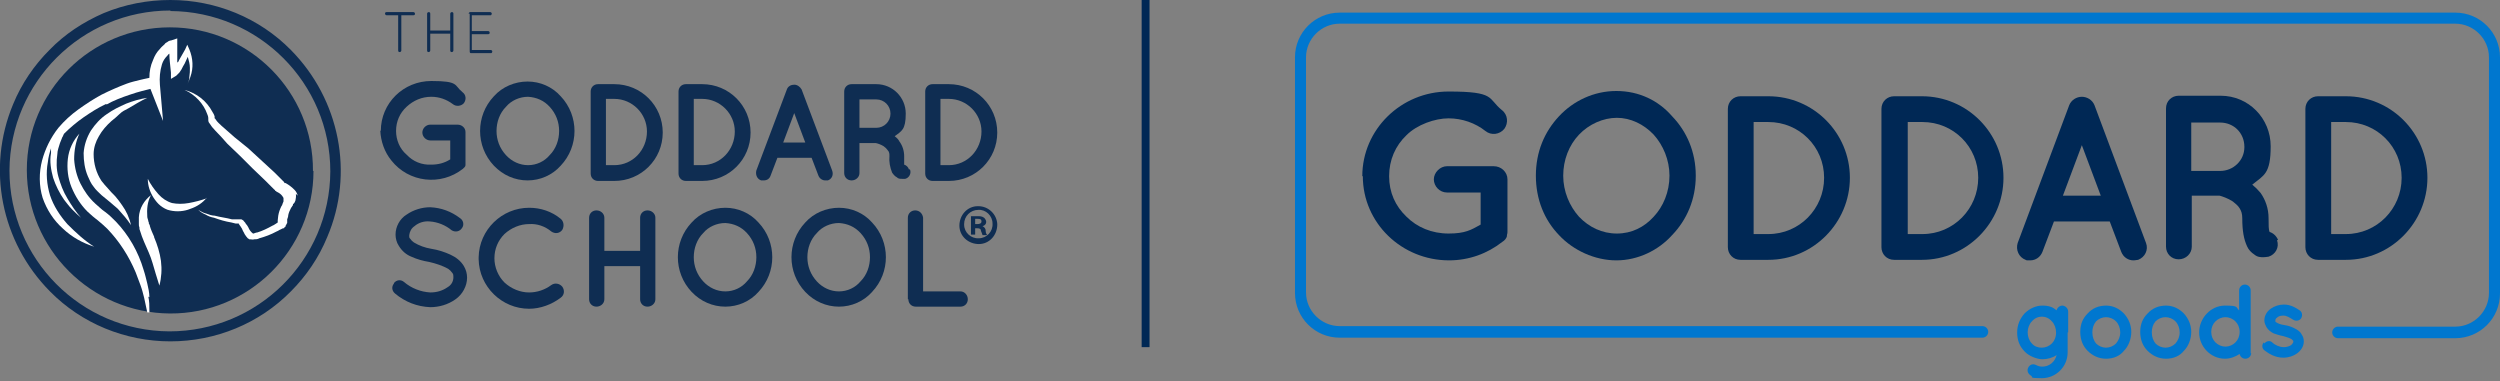 <?xml version="1.0" encoding="UTF-8"?>
<svg xmlns="http://www.w3.org/2000/svg" version="1.1" viewBox="0 0 475.3 72.5">
  <rect x="0" y="0" width="475.3" height="72.5" fill="#808080" stroke="none"/>
  <defs>
    <style>
      .cls-1 {
        fill: #0f2d52;
      }

      .cls-2 {
        fill: none;
        stroke: #002855;
        stroke-width: 1.5px;
      }

      .cls-3 {
        fill: #002855;
      }

      .cls-4 {
        fill: #8dc63f;
      }

      .cls-5 {
        fill: #0077cf;
      }

      .cls-6 {
        fill: #fff;
      }
    </style>
  </defs>
  <!-- Generator: Adobe Illustrator 28.6.0, SVG Export Plug-In . SVG Version: 1.2.0 Build 709)  -->
  <g>
    <g id="Layer_1">
      <g id="GS_Logo_Condensed_Blue">
        <g id="Group_2096">
          <path id="Path_12588" class="cls-1" d="M59.6,32.5c0,15-12.3,27.2-27.3,27.1S5.1,47.3,5.1,32.3c0-15,12.2-27.1,27.2-27.1,15.1,0,27.3,12.3,27.2,27.3"/>
          <path id="Path_12589" class="cls-1" d="M42.9,41"/>
          <path id="Path_12590" class="cls-1" d="M49.2,44.8"/>
          <path id="Path_12591" class="cls-6" d="M42.9,41"/>
          <path id="Path_12592" class="cls-6" d="M49.2,44.8h0"/>
          <path id="Path_12593" class="cls-6" d="M48.8,45.2"/>
          <path id="Path_12594" class="cls-6" d="M49.2,44.8"/>
          <path id="Path_12595" class="cls-6" d="M48.8,45.2h0"/>
          <path id="Path_12596" class="cls-1" d="M32.4,2C15.6,2,1.9,15.6,1.8,32.4c0,16.8,13.5,30.5,30.4,30.6,16.8,0,30.5-13.5,30.6-30.4,0,0,0,0,0,0,0-16.8-13.6-30.4-30.4-30.5M32.4,64.9c-8.6,0-16.9-3.4-22.9-9.5C.2,46-2.6,32,2.5,19.8c1.6-3.9,4-7.4,6.9-10.3,2.9-3,6.4-5.3,10.3-7C23.8.8,28.1,0,32.4,0c8.6,0,16.9,3.4,22.9,9.5,9.3,9.4,12.1,23.5,6.9,35.6-1.6,3.9-4,7.4-6.9,10.3-6,6.1-14.3,9.5-22.9,9.5"/>
          <path id="Path_12597" class="cls-4" d="M42.9,41"/>
          <path id="Path_12598" class="cls-6" d="M56.6,37.2c-.1-.4-.3-.8-.6-1.1-.5-.5-1-.9-1.7-1.3h-.2c0,0,0,0,0,0h0c0,0-.1-.2-.1-.2l-.6-.6-1.2-1.2-2.5-2.3-2.5-2.3-2.6-2.1c-.8-.7-1.7-1.5-2.5-2.2-.4-.4-.8-.7-1.1-1.2,0,0-.1-.2-.2-.2h0c0-.1,0-.4,0-.4-.1-.3-.2-.5-.4-.8-1.1-2.1-3-3.6-5.3-4.2,2,.9,3.6,2.6,4.3,4.6.1.2.2.5.2.8v.2s0,.1,0,.1h0c0,.3.1.5.2.6.3.5.7,1,1.1,1.4.8.8,1.6,1.7,2.3,2.5.8.8,1.7,1.6,2.4,2.3l1.2,1.2,1.2,1.2,2.4,2.3,1.2,1.2.6.6h.1c0,.1,0,.2,0,.2h.2c0,.1,0,.1,0,.1h0s0,0,0,0h0s.2.1.2.1c.4.2.7.4,1,.8,0,.1.2.2.2.4v.3c0,0,0,.2,0,.2,0,0,0,0,0,.1h0c-.1.3-.2.4-.2.5,0,.1-.1.3-.2.4-.3.6-.5,1.2-.6,1.8,0,.3-.1.6-.1.9v.4h0l-.3.2c-.2.1-.4.3-.7.4-.9.5-1.9,1-2.9,1.3-.2,0-.4.1-.7.2h-.1s0,0,0,0c-.4-.3-.7-.7-.9-1.2-.1-.2-.3-.5-.5-.7,0-.1-.2-.3-.3-.4-.1-.2-.3-.3-.5-.4,0,0-.2,0-.2,0h-1.6c-1.1-.3-2.2-.4-3.3-.7-.5,0-1.1-.2-1.6-.4-.5-.1-1-.4-1.5-.7.4.4.9.7,1.4.9.5.3,1,.5,1.6.6,1.1.4,2.1.7,3.3.9l.8.2h.4c0,0,.2,0,.2,0h0c0,0,0,.2.1.2,0,0,.1.2.2.3.1.2.3.4.4.7.1.3.3.5.4.8.2.3.4.6.6.8,0,0,.2.1.3.2,0,0,.1,0,.2,0h0c.2,0,.5.1.7,0,.3,0,.7,0,1-.2,1.1-.3,2.2-.7,3.3-1.3.3-.1.5-.3.8-.4l.4-.2h.2q0-.1.2-.3h.1c0-.2,0-.3.1-.3,0-.1.1-.3.2-.4,0,0,0-.2,0-.3v-.4c.1-.3.2-.5.2-.8.1-.5.3-.9.5-1.3,0,0,.1-.2.2-.3,0,0,.1-.2.2-.3v-.2c.1,0,.3-.3.3-.3.1-.2.2-.4.2-.6.1-.4.1-.9,0-1.3v.2Z"/>
          <path id="Path_12599" class="cls-6" d="M49.2,44.8"/>
          <path id="Path_12600" class="cls-6" d="M39.3,37.7c-1.1.4-2.3.7-3.4.9-1.1.2-2.2.2-3.2,0-1-.3-1.9-.9-2.6-1.7-.8-.9-1.5-1.9-2-2.9,0,1.3.4,2.5,1.1,3.6.4.6.8,1.1,1.3,1.5.5.4,1.2.8,1.8.9,1.3.3,2.7.2,3.9-.3,1.2-.4,2.3-1.1,3.1-2.1h0Z"/>
          <path id="Path_12601" class="cls-6" d="M29.3,45c-.3-.7-.6-1.3-.8-2,0-.2-.1-.3-.2-.5,0-.1,0-.3-.1-.4,0-.3-.2-.6-.2-.9-.1-1.4,0-2.8.7-4.1-1.3,1-2.2,2.5-2.3,4.2v1.3c0,.2,0,.4.1.6,0,.2,0,.4.1.6.2.7.5,1.5.8,2.2.6,1.4,1.2,2.6,1.6,4,.4,1.3.8,2.8,1.3,4.3.4-1.5.5-3.1.3-4.7-.2-1.5-.7-3.1-1.3-4.5h0Z"/>
          <path id="Path_12602" class="cls-6" d="M28.4,56.5c0-.9-.2-1.7-.4-2.6-.2-.8-.4-1.7-.7-2.6-1-3.4-2.8-6.6-5.3-9.2-.6-.6-1.3-1.3-2-1.8-.4-.3-.7-.5-1-.8s-.6-.5-.9-.8c-1.2-1.1-2.1-2.4-2.8-3.8-.7-1.4-1.1-3-1.2-4.6,0-1.7.3-3.4,1-4.9-1.2,1.3-2,3-2.2,4.8-.2,1.8,0,3.7.7,5.4.7,1.7,1.7,3.3,3,4.6.3.3.7.6,1,.9.4.3.7.6,1,.8.6.5,1.3,1.1,1.8,1.6,2.3,2.4,4.1,5.2,5.4,8.3.3.8.6,1.6.9,2.4s.5,1.6.7,2.4c.2.9.4,1.8.6,2.8.2,0,.3,0,.4,0v-.4c0-.9,0-1.7-.2-2.6h0Z"/>
          <path id="Path_12603" class="cls-6" d="M21.9,37.3c-.5-.5-1-1-1.4-1.5-.4-.4-.8-.9-1.2-1.4-1-1.5-1.5-3.3-1.5-5.1,0-1.2.4-2.4,1-3.4.6-1.1,1.5-2.1,2.4-2.9.5-.4,1-.8,1.5-1.3s1.1-.8,1.7-1.1c1.2-.7,2.3-1.4,3.6-2-1.4.2-2.7.6-4,1.1-.7.3-1.3.6-1.9.9-.6.3-1.2.7-1.8,1.1-1.2.8-2.2,1.9-3,3.1-.8,1.3-1.3,2.8-1.4,4.3,0,1.5.2,3,.8,4.4.3.7.6,1.4,1.1,2,.4.6,1,1.1,1.5,1.6,1.1.9,2.1,1.7,3.1,2.6.9,1,1.8,2,2.5,3.1-.3-1.4-.9-2.7-1.7-3.8-.4-.6-.8-1.1-1.3-1.7h0Z"/>
          <path id="Path_12604" class="cls-6" d="M20.2,19.9c1.4-.8,3-1.4,4.5-1.9.8-.3,1.6-.5,2.3-.7.5-.1,1.1-.3,1.6-.4l2.4,6.1-.6-6.9c-.1-1.3,0-2.6.4-3.9.2-.6.5-1.1,1-1.6.1-.1.2-.3.4-.4,0,1.2.2,2.4.3,3.6v1.2c0,0,1-.6,1-.6.2-.2.4-.4.6-.6.1-.2.3-.4.4-.6.2-.4.4-.8.6-1.1.2-.4.4-.9.6-1.3.2.7.4,1.4.4,2.1,0,.6,0,1.1-.1,1.7,0,.6-.2,1.1-.5,1.6.3-.5.5-1,.7-1.6.6-1.7.5-3.5-.2-5.2l-.4-.9-.4.9c-.4.7-.8,1.4-1.2,2.1,0,.2-.2.3-.3.4,0-1.1,0-2.2,0-3.4v-1.2l-1.2.4c-.1,0-.2,0-.4.1,0,0-.2.1-.3.2-.2.1-.4.2-.5.4-.3.3-.6.5-.9.9-.6.6-1,1.3-1.3,2.1-.5,1.1-.7,2.2-.7,3.4-.6.1-1.3.3-1.8.4-.8.2-1.7.4-2.5.7-1.6.6-3.2,1.3-4.8,2.1-1.5.8-3,1.8-4.4,2.8-1.4,1-2.7,2.2-3.8,3.5h0c-1.5,1.9-2.5,4-3.1,6.2-.6,2.3-.6,4.8.1,7.1.8,2.3,2.1,4.3,3.9,5.9,1.7,1.6,3.7,2.7,5.9,3.4-1.9-1.2-3.5-2.7-5.1-4.3-1.4-1.6-2.6-3.4-3.3-5.5-.6-2-.8-4.2-.4-6.3.1-.9.3-1.7.6-2.6v.9c-.3,1.6,0,3.2.4,4.7.5,1.5,1.2,2.9,2.1,4.2.5.6.9,1.2,1.5,1.8.5.5,1.1,1.1,1.7,1.6-.5-.6-1-1.2-1.4-1.8-.4-.6-.8-1.2-1.2-1.9-.8-1.3-1.3-2.7-1.7-4.1-.4-1.4-.4-2.9-.2-4.3,0-.7.3-1.4.5-2.1.1-.3.3-.7.4-1,0-.1.2-.3.2-.4,0-.1.1-.2.2-.4,1.1-1.1,2.4-2.2,3.7-3.1,1.3-.9,2.7-1.8,4.2-2.5h.2Z"/>
        </g>
        <path id="Path_12605" class="cls-1" d="M72.4,24.9c0-5.3,4.3-9.5,9.6-9.5,0,0,0,0,0,0,5.3,0,4.3.8,5.9,2.1.7.5.8,1.4.3,2.1,0,0,0,0,0,0-.5.6-1.5.7-2.1.2,0,0,0,0,0,0-1.2-.9-2.6-1.4-4.1-1.4-1.8,0-3.4.7-4.7,1.9-1.3,1.2-2,2.8-2,4.6,0,1.7.7,3.4,2,4.5,1.2,1.3,2.9,2,4.7,1.9,1.3,0,2.5-.3,3.6-1v-3.6h-3.8c-.8,0-1.5-.7-1.5-1.5,0-.8.7-1.5,1.5-1.5h5.2c.8,0,1.5.6,1.5,1.4,0,0,0,0,0,0v5.8c0,.2,0,.3,0,.4,0,0,0,0,0,.1h0c0,.3-.3.5-.5.7-4.2,3.3-10.3,2.6-13.6-1.6-1.3-1.6-2-3.6-2.1-5.7"/>
        <path id="Path_12606" class="cls-1" d="M106.3,24.9c0-1.7-.6-3.3-1.8-4.6-1.1-1.2-2.5-1.8-4.1-1.9-1.6,0-3.2.7-4.2,1.9-1.2,1.2-1.8,2.9-1.8,4.6,0,1.7.6,3.3,1.8,4.6,1.1,1.2,2.6,1.9,4.2,1.9,1.6,0,3.1-.7,4.1-1.9,1.2-1.2,1.8-2.9,1.8-4.6M106.6,18.3c3.5,3.7,3.5,9.5,0,13.2-1.6,1.8-3.9,2.8-6.3,2.8-2.4,0-4.7-1-6.4-2.8-3.5-3.7-3.5-9.5,0-13.2,1.6-1.8,4-2.8,6.4-2.8,2.4,0,4.7,1,6.3,2.8"/>
        <path id="Path_12607" class="cls-1" d="M115.2,31.4h1.6c3.5,0,6.2-2.9,6.2-6.4,0-3.4-2.8-6.2-6.2-6.2h-1.6v12.5h0ZM112.3,32.9v-15.5c0-.8.6-1.4,1.4-1.4,0,0,0,0,0,0h3.1c5.1,0,9.2,4.1,9.2,9.2,0,5.1-4.1,9.2-9.2,9.2h-3.1c-.8,0-1.4-.6-1.4-1.4"/>
        <path id="Path_12608" class="cls-1" d="M131.9,31.4h1.6c3.5,0,6.2-2.9,6.2-6.4,0-3.4-2.8-6.2-6.2-6.2h-1.6v12.5h0ZM129,32.9v-15.5c0-.8.6-1.4,1.4-1.4,0,0,0,0,0,0h3.1c5.1,0,9.2,4.1,9.2,9.2,0,5.1-4.1,9.2-9.2,9.2h-3.1c-.8,0-1.4-.6-1.4-1.4"/>
        <path id="Path_12609" class="cls-1" d="M153.1,27.1l-2.1-5.6-2.1,5.6h4.2,0ZM154.2,30h-6.4l-1.3,3.4c-.2.6-.7.9-1.3.9-.5,0-.4,0-.5,0-.8-.3-1.1-1.1-.9-1.9,0,0,0,0,0,0l5.8-15.4c.2-.6.8-.9,1.4-.9.6,0,1.1.4,1.4.9l5.8,15.4c.3.8,0,1.6-.8,1.9h0c-.2,0-.3,0-.5,0-.6,0-1.1-.4-1.3-.9l-1.3-3.4Z"/>
        <path id="Path_12610" class="cls-1" d="M169.3,21.6c0-1.5-1.2-2.7-2.7-2.7,0,0,0,0,0,0h-3.2v5.4h3.2c1.5,0,2.7-1.2,2.7-2.7M173,32.2c.3.7-.1,1.6-.9,1.8,0,0,0,0,0,0-.2,0-.4,0-.6,0h0c-.4,0-.7,0-1-.3-.4-.2-.7-.6-.9-.9-.4-1-.6-2.1-.5-3.1,0-.4,0-.8-.3-1.1-.2-.3-.5-.6-.8-.8-.5-.3-1-.5-1.5-.6h-3.1v5.7c0,.8-.7,1.4-1.5,1.4-.8,0-1.4-.6-1.4-1.4v-15.5c0-.8.6-1.4,1.4-1.4,0,0,0,0,0,0h4.7c3.1,0,5.6,2.5,5.6,5.6,0,0,0,0,0,0,0,3.1-.8,3.3-2.1,4.3.4.3.7.6.9,1,.6.8.9,1.8.9,2.8,0,.5,0,1,0,1.6.4.1.8.5.9.9"/>
        <path id="Path_12611" class="cls-1" d="M178.8,31.4h1.6c3.5,0,6.2-2.9,6.2-6.4,0-3.4-2.8-6.2-6.2-6.2h-1.6v12.5h0ZM175.9,32.9v-15.5c0-.8.6-1.4,1.4-1.4,0,0,0,0,0,0h3.1c5.1,0,9.2,4.1,9.2,9.2,0,5.1-4.1,9.2-9.2,9.2h-3.1c-.8,0-1.4-.6-1.4-1.4"/>
        <path id="Path_12612" class="cls-1" d="M74.9,53.8c.5-.6,1.3-.7,1.9-.2,0,0,0,0,0,0,1.4,1.2,3.2,1.9,5,2,1.2,0,2.3-.3,3.3-1,.7-.4,1.1-1.1,1.1-1.9,0-.3,0-.6-.2-.8-.2-.3-.5-.6-.8-.8-1.1-.6-2.3-1-3.6-1.3h0c-1.2-.2-2.3-.5-3.4-1-1-.4-1.8-1.1-2.4-2.1-.4-.6-.6-1.4-.6-2.1,0-1.5.8-3,2.1-3.8,1.3-.9,2.9-1.4,4.5-1.4,2.1.1,4,.8,5.7,2.1.6.4.8,1.3.3,1.9-.4.6-1.2.8-1.9.4-1.2-1-2.7-1.6-4.2-1.7-1-.1-2.1.2-2.9.9-.6.4-.9,1-1,1.7,0,.5,0,.5.2.7.2.3.4.5.7.7,1,.6,2.1,1,3.3,1.2h0c1.3.2,2.5.6,3.6,1.1,1.1.5,2,1.2,2.6,2.2.4.7.6,1.4.6,2.2,0,1.6-.9,3.2-2.2,4.1-1.4,1-3.1,1.5-4.8,1.5-2.5-.1-4.8-1-6.7-2.6-.6-.5-.7-1.3-.2-1.9"/>
        <path id="Path_12613" class="cls-1" d="M91,48.9c.1-5.2,4.4-9.4,9.6-9.4,2.2,0,4.3.7,6,2.1.6.5.7,1.4.3,2.1-.5.7-1.4.8-2.1.3-1.2-1-2.7-1.5-4.2-1.4-1.7,0-3.4.7-4.7,1.9-1.2,1.2-1.9,2.8-1.9,4.6,0,1.7.7,3.4,1.9,4.6,1.3,1.2,3,1.9,4.7,1.9,1.5,0,3-.5,4.2-1.4.7-.5,1.6-.3,2.1.3.5.7.4,1.6-.3,2.1-1.7,1.3-3.9,2.1-6,2.1-5.2,0-9.5-4.2-9.6-9.4"/>
        <path id="Path_12614" class="cls-1" d="M112,56.9v-15.5c0-.8.6-1.4,1.4-1.4,0,0,0,0,0,0,.8,0,1.5.6,1.5,1.4,0,0,0,0,0,0v6.3h6.8v-6.3c0-.8.6-1.4,1.4-1.4,0,0,0,0,0,0,.8,0,1.5.6,1.5,1.4,0,0,0,0,0,0v15.5c0,.8-.7,1.4-1.5,1.4,0,0,0,0,0,0-.8,0-1.4-.6-1.4-1.4,0,0,0,0,0,0v-6.3h-6.8v6.3c0,.8-.7,1.4-1.5,1.4,0,0,0,0,0,0-.8,0-1.4-.6-1.4-1.4,0,0,0,0,0,0"/>
        <path id="Path_12615" class="cls-1" d="M143.8,48.9c0-1.7-.6-3.3-1.8-4.6-1.1-1.2-2.5-1.8-4.1-1.9-1.6,0-3.2.7-4.2,1.9-1.2,1.2-1.8,2.9-1.8,4.6,0,1.7.6,3.3,1.8,4.6,1.1,1.2,2.6,1.9,4.2,1.9,1.6,0,3.1-.7,4.1-1.9,1.2-1.2,1.8-2.9,1.8-4.6M144.2,42.3c3.5,3.7,3.5,9.5,0,13.2-1.6,1.8-3.9,2.8-6.3,2.8-2.4,0-4.7-1-6.4-2.8-3.5-3.7-3.5-9.5,0-13.2,1.6-1.8,4-2.8,6.4-2.8,2.4,0,4.7,1,6.3,2.8"/>
        <path id="Path_12616" class="cls-1" d="M165.4,48.9c0-1.7-.6-3.3-1.8-4.6-1.1-1.2-2.5-1.8-4.1-1.9-1.6,0-3.2.7-4.2,1.9-1.2,1.2-1.8,2.9-1.8,4.6,0,1.7.6,3.3,1.8,4.6,1.1,1.2,2.6,1.9,4.2,1.9,1.6,0,3.1-.7,4.1-1.9,1.2-1.2,1.8-2.9,1.8-4.6M165.8,42.3c3.5,3.7,3.5,9.5,0,13.2-1.6,1.8-3.9,2.8-6.3,2.8-2.4,0-4.7-1-6.4-2.8-3.5-3.7-3.5-9.5,0-13.2,1.6-1.8,4-2.8,6.4-2.8,2.4,0,4.7,1,6.3,2.8"/>
        <path id="Path_12617" class="cls-1" d="M172.6,56.9v-15.5c0-.8.6-1.4,1.4-1.4,0,0,0,0,0,0,.8,0,1.4.6,1.5,1.4v14h7.1c.8,0,1.4.7,1.4,1.5,0,.8-.6,1.4-1.4,1.4h-8.5c-.8,0-1.4-.6-1.4-1.4"/>
        <path id="Path_12618" class="cls-1" d="M189.6,42.7c0,2-1.5,3.7-3.5,3.7-2,0-3.7-1.5-3.7-3.5,0-2,1.5-3.7,3.5-3.7,0,0,0,0,.1,0,1.9,0,3.5,1.5,3.6,3.4,0,0,0,0,0,.1ZM183.3,42.7c0,1.5,1.3,2.7,2.8,2.6,1.5,0,2.7-1.3,2.6-2.8,0-1.5-1.3-2.7-2.7-2.6-1.5,0-2.7,1.2-2.7,2.7,0,0,0,0,0,.1h0ZM185.4,44.6h-.8v-3.5c.3,0,.8,0,1.3,0,.4,0,.8,0,1.2.3.2.2.4.5.4.8,0,.4-.3.7-.7.8h0c.4.2.6.5.6.9,0,.3.1.6.3.8h-.9c-.1-.3-.2-.6-.3-.8,0-.4-.3-.5-.7-.5h-.4v1.4h0ZM185.4,42.6h.4c.4,0,.8-.1.8-.5s-.2-.5-.8-.5h-.4v1h0Z"/>
        <g id="Group_2097">
          <path id="Path_12619" class="cls-1" d="M75.8,2.9h-2.3c-.1,0-.3-.1-.3-.3s.1-.3.3-.3h5.1c.1,0,.3.1.3.3s-.1.3-.3.3h-2.3v6.7c0,.1-.1.3-.3.3s-.3-.1-.3-.3V2.9h0Z"/>
          <path id="Path_12620" class="cls-1" d="M85.6,6.4h-3.8v3.2c0,.1-.1.3-.3.3s-.3-.1-.3-.3V2.6c0-.1.1-.3.3-.3s.3.1.3.3v3.2h3.8v-3.2c0-.1.1-.3.3-.3s.3.1.3.3v7c0,.1-.1.3-.3.3s-.3-.1-.3-.3v-3.2Z"/>
          <path id="Path_12621" class="cls-1" d="M89.1,2.6c0-.1.1-.3.3-.3h3.8c.1,0,.3.1.3.3,0,.1-.1.3-.2.3,0,0,0,0,0,0h-3.6v3h3.1c.1,0,.3.1.3.3s-.1.3-.3.3h-3.1v3h3.6c.1,0,.3.1.3.3,0,.1-.1.3-.2.3,0,0,0,0,0,0h-3.9c-.1,0-.2-.1-.2-.3V2.6Z"/>
        </g>
      </g>
      <line id="Line_51" class="cls-2" x1="217.8" x2="217.8" y2="66"/>
      <g>
        <path class="cls-3" d="M259,33.5c0-8.9,7.4-16.1,16.4-16.1s7.4,1.3,10.1,3.5c1.2.9,1.3,2.5.5,3.6-.9,1.1-2.5,1.3-3.6.4-1.9-1.5-4.4-2.4-7-2.4s-6,1.2-8,3.2c-2.1,2-3.3,4.7-3.3,7.8s1.2,5.7,3.3,7.7c2,2,4.8,3.2,8,3.2s4.3-.7,6.1-1.7v-6.1h-6.4c-1.4,0-2.5-1.2-2.5-2.5s1.2-2.5,2.5-2.5h8.9c1.4,0,2.6,1.1,2.6,2.5v9.8c0,.3,0,.5-.1.8v.2c0,0,0,0,0,0-.1.4-.4.8-.9,1.1-2.8,2.2-6.3,3.5-10.1,3.5-9,0-16.4-7.1-16.4-16h0Z"/>
        <path class="cls-3" d="M317.9,22.1c2.8,2.9,4.5,6.8,4.5,11.3s-1.7,8.4-4.5,11.3c-2.6,2.9-6.5,4.8-10.6,4.8s-8.2-1.9-10.9-4.8c-2.8-2.9-4.4-6.8-4.4-11.3s1.6-8.3,4.4-11.3c2.7-2.9,6.6-4.8,10.9-4.8s8,1.8,10.6,4.8ZM317.4,33.4c0-3-1.2-5.8-3-7.8-1.9-2-4.4-3.2-7-3.2s-5.3,1.2-7.2,3.2c-1.9,2-3,4.8-3,7.8s1.2,5.8,3,7.8c1.9,2,4.4,3.2,7.2,3.2s5.2-1.2,7-3.2c1.8-1.9,3-4.7,3-7.8Z"/>
        <path class="cls-3" d="M328.5,47v-26.3c0-1.4,1.1-2.4,2.4-2.4h5.3c8.6,0,15.5,7,15.5,15.5s-6.9,15.6-15.5,15.6h-5.3c-1.4,0-2.4-1.1-2.4-2.4h0ZM333.4,44.5h2.8c5.9,0,10.6-4.8,10.6-10.7s-4.7-10.6-10.6-10.6h-2.8v21.3Z"/>
        <path class="cls-3" d="M357.7,47v-26.3c0-1.4,1.1-2.4,2.4-2.4h5.3c8.6,0,15.5,7,15.5,15.5s-6.9,15.6-15.5,15.6h-5.3c-1.4,0-2.4-1.1-2.4-2.4h0ZM362.7,44.5h2.8c5.9,0,10.6-4.8,10.6-10.7s-4.7-10.6-10.6-10.6h-2.8v21.3h0Z"/>
        <path class="cls-3" d="M401.3,42.1h-10.8l-2.2,5.8c-.4,1-1.3,1.6-2.3,1.6s-.6,0-.9-.1c-1.3-.5-1.9-1.9-1.5-3.2l9.8-26.2c.4-1,1.4-1.6,2.4-1.6,1,0,2,.6,2.4,1.6l9.8,26.2c.5,1.3-.2,2.7-1.5,3.2-.2,0-.5.1-.9.1-1,0-1.9-.6-2.3-1.6l-2.2-5.8ZM399.4,37.2l-3.6-9.6-3.6,9.6h7.2,0Z"/>
        <path class="cls-3" d="M432.9,45.7c.5,1.3-.3,2.7-1.6,3.1-.2,0-.5.1-1,.1h0c-.5,0-1.1,0-1.7-.5-.6-.4-1.1-.9-1.4-1.6-.6-1.3-.9-2.9-.9-5.3,0-.9-.2-1.4-.5-1.9-.3-.5-.8-.9-1.3-1.3-.9-.6-2.1-1-2.5-1.1h-5.3v9.7c0,1.3-1.1,2.4-2.5,2.4s-2.4-1.1-2.4-2.4v-26.3c0-1.4,1.1-2.4,2.4-2.4h8c5.3,0,9.5,4.3,9.5,9.6s-1.3,5.5-3.5,7.3c.6.5,1.1,1,1.6,1.6.9,1.3,1.5,2.9,1.5,4.8,0,1.3,0,2.2.2,2.6.7.2,1.3.8,1.6,1.5h0ZM426.7,27.9c0-2.6-2-4.6-4.6-4.6h-5.5v9.2h5.5c2.5,0,4.6-2,4.6-4.5h0Z"/>
        <path class="cls-3" d="M438.3,47v-26.3c0-1.4,1.1-2.4,2.4-2.4h5.3c8.6,0,15.5,7,15.5,15.5s-6.9,15.6-15.5,15.6h-5.3c-1.4,0-2.4-1.1-2.4-2.4h0ZM443.2,44.5h2.8c5.9,0,10.6-4.8,10.6-10.7s-4.7-10.6-10.6-10.6h-2.8v21.3Z"/>
      </g>
      <g>
        <path class="cls-5" d="M393.1,63.2v3.8c0,2.7-2.2,4.9-4.9,4.9s-1.5-.2-2.1-.5c-.5-.3-.8-.9-.5-1.5.3-.6.9-.8,1.5-.5.4.2.7.3,1.2.3,1.3,0,2.4-.9,2.7-2.2-.7.5-1.7.8-2.7.8s-2.6-.6-3.4-1.5c-.9-.9-1.4-2.1-1.4-3.6s.6-2.7,1.4-3.6c.9-.9,2.1-1.5,3.4-1.5s2,.3,2.7.9c.1-.5.6-.9,1.1-.9s1.1.5,1.1,1.1v4h0ZM390.9,63.2c0-.8-.3-1.6-.8-2.1-.5-.6-1.2-.9-1.9-.9s-1.4.3-1.9.9c-.5.5-.8,1.3-.8,2.1s.3,1.6.8,2.1c.5.6,1.2.8,1.9.8s1.4-.3,1.9-.8c.5-.5.8-1.2.8-2.1Z"/>
        <path class="cls-5" d="M396.9,66.7c-.9-.9-1.4-2.1-1.4-3.6s.5-2.6,1.4-3.5c.9-1,2.1-1.5,3.5-1.5s2.5.6,3.4,1.5c.9,1,1.4,2.2,1.4,3.5s-.5,2.7-1.4,3.6c-.8,1-2,1.5-3.4,1.5s-2.6-.6-3.5-1.5ZM397.8,63.2c0,.9.3,1.6.7,2.1.5.5,1.2.8,1.9.8s1.4-.3,1.9-.8c.5-.6.8-1.3.8-2.1s-.3-1.6-.8-2.1c-.5-.5-1.2-.8-1.9-.8s-1.4.3-1.9.8c-.5.6-.7,1.3-.7,2.1Z"/>
        <path class="cls-5" d="M408.3,66.7c-.9-.9-1.4-2.1-1.4-3.6s.5-2.6,1.4-3.5c.9-1,2.1-1.5,3.5-1.5s2.5.6,3.4,1.5c.9,1,1.4,2.2,1.4,3.5s-.5,2.7-1.4,3.6c-.8,1-2,1.5-3.4,1.5s-2.6-.6-3.5-1.5ZM409.1,63.2c0,.9.3,1.6.7,2.1.5.5,1.2.8,1.9.8s1.4-.3,1.9-.8c.5-.6.8-1.3.8-2.1s-.3-1.6-.8-2.1c-.5-.5-1.2-.8-1.9-.8s-1.4.3-1.9.8c-.5.6-.7,1.3-.7,2.1Z"/>
        <path class="cls-5" d="M428,67.1c0,.6-.5,1.1-1.1,1.1s-1-.4-1.1-.9c-.8.5-1.7.9-2.8.9-2.7,0-4.9-2.3-4.9-5s2.2-5.1,4.9-5.1,2,.3,2.7.9v-3.8c0-.6.5-1.1,1.1-1.1s1.1.5,1.1,1.1v8h0v4h0ZM423.1,60.3c-.7,0-1.4.3-1.9.8-.5.5-.8,1.2-.8,2s.3,1.5.8,2c.5.5,1.2.8,1.9.8s1.4-.3,1.9-.8c.5-.5.8-1.2.8-2s-.3-1.5-.8-2c-.5-.5-1.2-.8-1.9-.8Z"/>
        <path class="cls-5" d="M430.5,65.3c.4-.5,1.1-.6,1.5-.2.5.5,1.4.9,2.2.9.6,0,1.1-.2,1.4-.4.3-.3.4-.5.4-.6s0-.1,0-.2c0,0-.1-.1-.3-.3-.3-.2-.9-.4-1.6-.6h0c-.6-.1-1.2-.3-1.8-.5-.6-.3-1-.6-1.4-1.2-.2-.4-.4-.8-.4-1.3,0-.9.5-1.7,1.2-2.2.7-.5,1.6-.8,2.5-.8,1.4,0,2.4.7,3,1.1.5.3.6,1,.3,1.5-.3.5-1,.6-1.5.3-.7-.4-1.2-.8-1.9-.8s-1,.2-1.2.4c-.3.2-.3.4-.3.5s0,.1,0,.2,0,.1.2.2c.3.2.8.4,1.5.5h0s0,0,0,0c.7.1,1.3.3,1.9.6.6.3,1.1.6,1.4,1.2.3.4.4.9.4,1.3,0,1-.6,1.8-1.3,2.3-.7.5-1.6.8-2.6.8-1.6,0-2.8-.8-3.6-1.4-.5-.4-.5-1.1-.1-1.5h0Z"/>
      </g>
      <path class="cls-5" d="M466.8,2.4h-212.1c-4.7,0-8.5,3.8-8.5,8.5v44.8c0,4.7,3.8,8.5,8.5,8.5h122.2c.6,0,1.1-.5,1.1-1.1s-.5-1.1-1.1-1.1h-122.2c-3.5,0-6.4-2.9-6.4-6.4V10.9c0-3.5,2.9-6.4,6.4-6.4h212.1c3.5,0,6.4,2.9,6.4,6.4v44.8c0,3.5-2.9,6.4-6.4,6.4h-22.3c-.6,0-1.1.5-1.1,1.1s.5,1.1,1.1,1.1h22.3c4.7,0,8.5-3.8,8.5-8.5V10.9c0-4.7-3.8-8.5-8.5-8.5h0Z"/>
    </g>
  </g>
</svg>